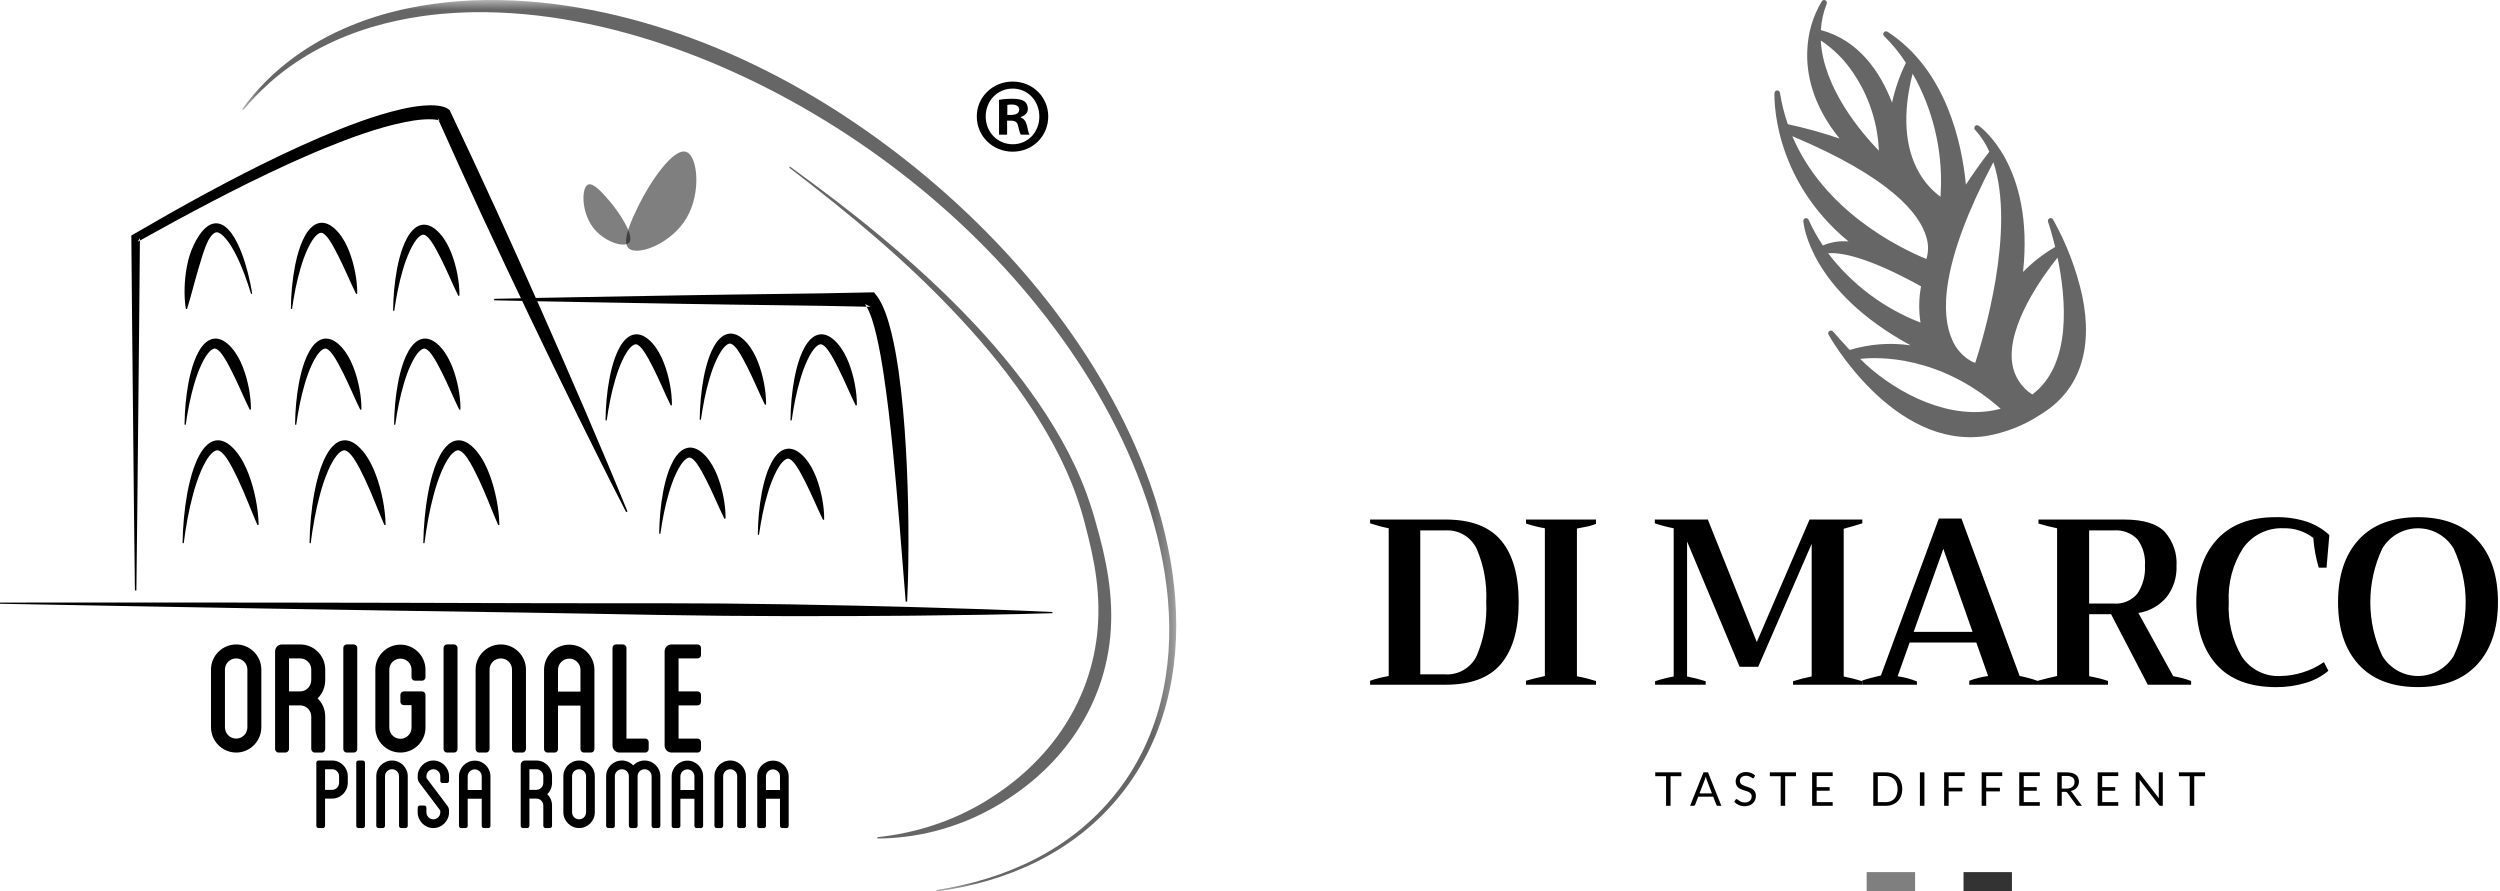 <svg width="129" height="46" viewBox="0 0 129 46" fill="none" xmlns="http://www.w3.org/2000/svg">
<g clip-path="url(#clip0_86_672)">
<mask id="mask0_86_672" style="mask-type:luminance" maskUnits="userSpaceOnUse" x="12" y="0" width="49" height="46">
<path d="M12.5 0H60.695V46H12.5V0Z" fill="white"/>
</mask>
<g mask="url(#mask0_86_672)">
<path fill-rule="evenodd" clip-rule="evenodd" d="M48.328 45.925C49.213 45.788 50.088 45.593 50.942 45.328C51.795 45.064 52.627 44.731 53.419 44.322C54.212 43.913 54.966 43.43 55.659 42.871C56.352 42.313 56.985 41.681 57.54 40.986C58.102 40.297 58.573 39.537 58.969 38.742C59.062 38.541 59.161 38.342 59.244 38.136L59.309 37.982L59.342 37.906L59.371 37.828L59.49 37.517C59.529 37.413 59.563 37.307 59.599 37.202L59.653 37.044C59.67 36.992 59.685 36.938 59.702 36.885L59.797 36.566L59.882 36.244C60.32 34.52 60.422 32.721 60.266 30.95C60.231 30.507 60.172 30.066 60.108 29.625C60.036 29.186 59.96 28.748 59.862 28.314C59.769 27.878 59.657 27.447 59.54 27.018C59.51 26.91 59.478 26.804 59.447 26.697C59.415 26.59 59.386 26.483 59.351 26.377L59.25 26.059L59.199 25.9L59.145 25.742C58.573 24.055 57.833 22.425 56.964 20.869C56.098 19.312 55.106 17.825 54.017 16.413C52.928 15.002 51.742 13.667 50.477 12.412C49.211 11.157 47.868 9.981 46.455 8.896C45.044 7.809 43.569 6.807 42.038 5.9C41.274 5.446 40.496 5.016 39.705 4.611C38.915 4.204 38.111 3.825 37.297 3.471C36.484 3.116 35.657 2.791 34.821 2.494C33.986 2.196 33.139 1.929 32.284 1.697C31.429 1.462 30.565 1.262 29.694 1.1C28.823 0.937 27.945 0.812 27.063 0.733C26.182 0.653 25.296 0.618 24.412 0.63L24.08 0.639C23.97 0.643 23.859 0.644 23.749 0.652C23.528 0.664 23.307 0.674 23.087 0.693C22.976 0.702 22.866 0.709 22.756 0.719L22.426 0.753L22.261 0.771L22.097 0.792L21.768 0.835C20.893 0.962 20.026 1.147 19.178 1.401L18.861 1.499C18.756 1.532 18.652 1.57 18.547 1.605C18.337 1.674 18.131 1.756 17.924 1.834C17.821 1.874 17.72 1.918 17.617 1.961L17.464 2.024C17.413 2.046 17.363 2.07 17.313 2.093L17.011 2.231L16.713 2.379C16.664 2.404 16.613 2.427 16.565 2.453L16.418 2.532C16.321 2.585 16.222 2.636 16.126 2.691C15.935 2.803 15.742 2.913 15.557 3.035C15.367 3.151 15.187 3.279 15.003 3.405C14.912 3.469 14.825 3.537 14.735 3.602L14.601 3.701L14.47 3.805C14.118 4.077 13.788 4.378 13.467 4.687L13.231 4.924C13.152 5.003 13.079 5.087 13.002 5.168L12.888 5.292C12.85 5.333 12.815 5.376 12.779 5.418L12.56 5.673L12.5 5.626L12.703 5.356C12.738 5.312 12.771 5.266 12.806 5.222L12.914 5.092C12.986 5.005 13.056 4.916 13.13 4.832L13.356 4.579C13.664 4.248 13.983 3.927 14.327 3.632L14.454 3.519L14.585 3.412C14.673 3.34 14.76 3.267 14.85 3.198C15.031 3.062 15.21 2.922 15.398 2.795C15.582 2.662 15.774 2.541 15.964 2.418C16.06 2.357 16.159 2.301 16.256 2.242L16.402 2.155C16.451 2.126 16.501 2.099 16.55 2.072L16.849 1.908L17.154 1.755C17.204 1.729 17.255 1.703 17.306 1.679L17.461 1.607C17.564 1.56 17.667 1.511 17.771 1.465C17.98 1.378 18.188 1.285 18.401 1.206C18.508 1.166 18.613 1.123 18.72 1.085L19.042 0.973C19.149 0.934 19.258 0.901 19.366 0.867C19.474 0.833 19.582 0.797 19.692 0.766C19.911 0.706 20.129 0.641 20.35 0.589C20.791 0.476 21.237 0.388 21.684 0.306C22.58 0.152 23.486 0.057 24.394 0.019C25.302 -0.018 26.211 3.36558e-05 27.117 0.062C28.929 0.189 30.724 0.506 32.48 0.961C33.357 1.191 34.224 1.456 35.081 1.753C35.937 2.051 36.781 2.384 37.612 2.744C38.443 3.105 39.26 3.499 40.063 3.917C40.865 4.336 41.653 4.784 42.426 5.254C43.97 6.199 45.453 7.241 46.869 8.364C47.578 8.925 48.269 9.508 48.942 10.112C49.616 10.714 50.271 11.338 50.906 11.981C52.177 13.266 53.368 14.632 54.459 16.074C55.55 17.516 56.542 19.035 57.407 20.625C58.271 22.215 59.003 23.879 59.565 25.602L59.618 25.763L59.668 25.926L59.767 26.251C59.801 26.359 59.829 26.468 59.861 26.577C59.891 26.686 59.923 26.795 59.952 26.905C60.066 27.343 60.175 27.783 60.264 28.228C60.358 28.671 60.432 29.119 60.499 29.567C60.559 30.017 60.614 30.467 60.644 30.92C60.78 32.728 60.651 34.566 60.179 36.322L60.088 36.65L59.986 36.975C59.968 37.029 59.952 37.084 59.934 37.137L59.877 37.298C59.838 37.404 59.802 37.512 59.761 37.618L59.635 37.934L59.604 38.014L59.569 38.092L59.501 38.247C59.413 38.457 59.309 38.659 59.211 38.863C58.796 39.67 58.304 40.439 57.722 41.134C57.147 41.834 56.494 42.469 55.782 43.027C55.07 43.584 54.3 44.064 53.492 44.466C52.684 44.867 51.839 45.19 50.976 45.442C50.112 45.695 49.229 45.877 48.339 46L48.328 45.925Z" fill="black" fill-opacity="0.6"/>
</g>
<path fill-rule="evenodd" clip-rule="evenodd" d="M35.425 7.844C36.007 8.078 36.183 9.936 35.444 11.22C34.657 12.586 32.868 13.243 32.427 12.801C32.066 12.439 32.599 11.333 32.938 10.63C33.505 9.455 34.753 7.573 35.425 7.844Z" fill="black" fill-opacity="0.5"/>
<path fill-rule="evenodd" clip-rule="evenodd" d="M32.465 12.514C32.215 12.81 31.148 12.475 30.589 11.723C29.994 10.924 29.999 9.689 30.336 9.527C30.611 9.396 31.114 9.98 31.434 10.352C31.969 10.973 32.754 12.173 32.465 12.514Z" fill="black" fill-opacity="0.5"/>
<path fill-rule="evenodd" clip-rule="evenodd" d="M12.765 34.549C12.765 34.233 12.507 33.974 12.191 33.974C11.865 33.974 11.607 34.233 11.607 34.549V37.524C11.607 37.851 11.865 38.111 12.191 38.111C12.507 38.111 12.765 37.851 12.765 37.524V34.549ZM13.485 34.549V37.524C13.485 38.246 12.9 38.832 12.191 38.832C11.472 38.832 10.887 38.246 10.887 37.524V34.549C10.887 33.839 11.472 33.253 12.191 33.253C12.9 33.253 13.485 33.839 13.485 34.549Z" fill="black"/>
<path fill-rule="evenodd" clip-rule="evenodd" d="M16.061 34.549C16.061 34.233 15.802 33.974 15.487 33.974H14.914V35.676H15.487C15.802 35.676 16.061 35.417 16.061 35.09V34.549ZM16.781 35.09C16.781 35.462 16.635 35.8 16.387 36.037C16.635 36.273 16.781 36.6 16.781 36.972V38.652C16.781 38.742 16.702 38.832 16.601 38.832H16.241C16.14 38.832 16.061 38.742 16.061 38.652V36.972C16.061 36.657 15.802 36.397 15.487 36.397H14.914V38.652C14.914 38.742 14.824 38.832 14.734 38.832H14.374C14.273 38.832 14.194 38.742 14.194 38.652V33.613C14.194 33.41 14.351 33.253 14.554 33.253H15.487C16.207 33.253 16.781 33.839 16.781 34.549V35.09Z" fill="black"/>
<path fill-rule="evenodd" clip-rule="evenodd" d="M18.434 38.651C18.434 38.753 18.356 38.832 18.255 38.832H17.895C17.793 38.832 17.715 38.753 17.715 38.651V33.433C17.715 33.331 17.793 33.252 17.895 33.252H18.255C18.344 33.252 18.434 33.331 18.434 33.433V38.651Z" fill="black"/>
<path fill-rule="evenodd" clip-rule="evenodd" d="M21.235 34.943V34.56C21.235 34.233 20.976 33.985 20.661 33.985C20.346 33.985 20.088 34.233 20.088 34.56V37.547C20.088 37.863 20.346 38.122 20.661 38.122C20.976 38.122 21.235 37.863 21.235 37.547V36.386H20.841C20.74 36.386 20.661 36.307 20.661 36.217V35.856C20.661 35.755 20.74 35.676 20.841 35.676H21.775C21.876 35.676 21.955 35.755 21.955 35.856V37.547C21.955 38.257 21.37 38.832 20.661 38.832C19.953 38.832 19.368 38.257 19.368 37.547V34.56C19.368 33.839 19.953 33.264 20.661 33.264C21.37 33.264 21.955 33.839 21.955 34.56V34.943C21.955 35.045 21.876 35.124 21.775 35.124H21.415C21.314 35.124 21.235 35.045 21.235 34.943Z" fill="black"/>
<path fill-rule="evenodd" clip-rule="evenodd" d="M23.608 38.651C23.608 38.753 23.529 38.832 23.428 38.832H23.068C22.967 38.832 22.888 38.753 22.888 38.651V33.433C22.888 33.331 22.967 33.252 23.068 33.252H23.428C23.518 33.252 23.608 33.331 23.608 33.433V38.651Z" fill="black"/>
<path fill-rule="evenodd" clip-rule="evenodd" d="M27.14 34.549V38.652C27.14 38.742 27.061 38.832 26.96 38.832H26.6C26.499 38.832 26.42 38.742 26.42 38.652V34.549C26.42 34.233 26.161 33.974 25.846 33.974C25.52 33.974 25.261 34.233 25.261 34.549V38.652C25.261 38.742 25.183 38.832 25.081 38.832H24.721C24.62 38.832 24.541 38.742 24.541 38.652V34.549C24.541 33.839 25.126 33.253 25.846 33.253C26.555 33.253 27.14 33.839 27.14 34.549Z" fill="black"/>
<path fill-rule="evenodd" clip-rule="evenodd" d="M29.952 34.56C29.952 34.245 29.693 33.985 29.378 33.985C29.052 33.985 28.793 34.245 28.793 34.56V35.687H29.952V34.56ZM30.672 34.56V38.652C30.672 38.753 30.593 38.832 30.492 38.832H30.132C30.031 38.832 29.952 38.753 29.952 38.652V36.408H28.793V38.652C28.793 38.753 28.715 38.832 28.613 38.832H28.253C28.152 38.832 28.073 38.753 28.073 38.652V34.56C28.073 33.85 28.658 33.264 29.378 33.264C30.087 33.264 30.672 33.85 30.672 34.56Z" fill="black"/>
<path fill-rule="evenodd" clip-rule="evenodd" d="M33.472 38.291V38.651C33.472 38.742 33.394 38.832 33.292 38.832H31.965C31.763 38.832 31.605 38.663 31.605 38.471V33.433C31.605 33.331 31.684 33.252 31.785 33.252H32.145C32.235 33.252 32.325 33.331 32.325 33.433V38.111H33.292C33.394 38.111 33.472 38.19 33.472 38.291Z" fill="black"/>
<path fill-rule="evenodd" clip-rule="evenodd" d="M35.014 33.974V35.676H35.992C36.093 35.676 36.172 35.755 36.172 35.856V36.217C36.172 36.318 36.093 36.397 35.992 36.397H35.014V38.111H35.992C36.093 38.111 36.172 38.19 36.172 38.291V38.652C36.172 38.753 36.093 38.832 35.992 38.832H34.654C34.451 38.832 34.294 38.663 34.294 38.471V33.613C34.294 33.41 34.451 33.253 34.654 33.253H35.992C36.093 33.253 36.172 33.331 36.172 33.433V33.794C36.172 33.895 36.093 33.974 35.992 33.974H35.014Z" fill="black"/>
<path fill-rule="evenodd" clip-rule="evenodd" d="M17.497 40.052C17.497 39.855 17.335 39.693 17.138 39.693H16.773V40.756H17.138C17.335 40.756 17.497 40.594 17.497 40.39V40.052ZM17.946 40.052V40.39C17.946 40.84 17.581 41.207 17.138 41.207H16.773V42.615C16.773 42.671 16.724 42.728 16.66 42.728H16.435C16.379 42.728 16.323 42.671 16.323 42.615V41.207V40.756V39.355C16.323 39.291 16.379 39.242 16.435 39.242H17.138C17.581 39.242 17.946 39.608 17.946 40.052Z" fill="black"/>
<path fill-rule="evenodd" clip-rule="evenodd" d="M18.833 42.615C18.833 42.678 18.783 42.728 18.72 42.728H18.495C18.432 42.728 18.383 42.678 18.383 42.615V39.355C18.383 39.291 18.432 39.242 18.495 39.242H18.72C18.776 39.242 18.833 39.291 18.833 39.355V42.615Z" fill="black"/>
<path fill-rule="evenodd" clip-rule="evenodd" d="M21.04 40.052V42.615C21.04 42.671 20.99 42.728 20.927 42.728H20.702C20.639 42.728 20.59 42.671 20.59 42.615V40.052C20.59 39.855 20.428 39.693 20.231 39.693C20.027 39.693 19.866 39.855 19.866 40.052V42.615C19.866 42.671 19.817 42.728 19.753 42.728H19.529C19.465 42.728 19.416 42.671 19.416 42.615V40.052C19.416 39.608 19.782 39.242 20.231 39.242C20.674 39.242 21.04 39.608 21.04 40.052Z" fill="black"/>
<path fill-rule="evenodd" clip-rule="evenodd" d="M22.72 40.291V40.052C22.72 39.855 22.558 39.693 22.361 39.693C22.165 39.693 22.003 39.855 22.003 40.052C22.003 40.143 22.003 40.143 22.024 40.171L23.001 41.467C23.17 41.693 23.17 41.693 23.17 41.918C23.17 42.361 22.804 42.728 22.361 42.728C21.919 42.728 21.553 42.361 21.553 41.918V41.678C21.553 41.615 21.602 41.566 21.666 41.566H21.89C21.954 41.566 22.003 41.615 22.003 41.678V41.918C22.003 42.115 22.165 42.277 22.361 42.277C22.558 42.277 22.72 42.115 22.72 41.918C22.72 41.826 22.72 41.826 22.699 41.798L21.722 40.502C21.553 40.277 21.553 40.277 21.553 40.052C21.553 39.608 21.919 39.242 22.361 39.242C22.804 39.242 23.17 39.608 23.17 40.052V40.291C23.17 40.354 23.12 40.404 23.057 40.404H22.832C22.769 40.404 22.72 40.354 22.72 40.291Z" fill="black"/>
<path fill-rule="evenodd" clip-rule="evenodd" d="M24.857 40.059C24.857 39.862 24.695 39.7 24.499 39.7C24.295 39.7 24.133 39.862 24.133 40.059V40.763H24.857V40.059ZM25.307 40.059V42.615C25.307 42.678 25.258 42.728 25.194 42.728H24.97C24.906 42.728 24.857 42.678 24.857 42.615V41.214H24.133V42.615C24.133 42.678 24.084 42.728 24.021 42.728H23.796C23.733 42.728 23.683 42.678 23.683 42.615V40.059C23.683 39.615 24.049 39.249 24.499 39.249C24.942 39.249 25.307 39.615 25.307 40.059Z" fill="black"/>
<path fill-rule="evenodd" clip-rule="evenodd" d="M28.035 40.052C28.035 39.855 27.873 39.693 27.677 39.693H27.318V40.756H27.677C27.873 40.756 28.035 40.594 28.035 40.39V40.052ZM28.485 40.39C28.485 40.622 28.393 40.833 28.238 40.981C28.393 41.129 28.485 41.333 28.485 41.566V42.615C28.485 42.671 28.436 42.728 28.372 42.728H28.147C28.084 42.728 28.035 42.671 28.035 42.615V41.566C28.035 41.369 27.873 41.207 27.677 41.207H27.318V42.615C27.318 42.671 27.262 42.728 27.205 42.728H26.981C26.917 42.728 26.868 42.671 26.868 42.615V39.467C26.868 39.34 26.967 39.242 27.093 39.242H27.677C28.126 39.242 28.485 39.608 28.485 40.052V40.39Z" fill="black"/>
<path fill-rule="evenodd" clip-rule="evenodd" d="M30.242 40.052C30.242 39.855 30.081 39.693 29.884 39.693C29.68 39.693 29.519 39.855 29.519 40.052V41.911C29.519 42.115 29.68 42.277 29.884 42.277C30.081 42.277 30.242 42.115 30.242 41.911V40.052ZM30.692 40.052V41.911C30.692 42.361 30.327 42.728 29.884 42.728C29.434 42.728 29.069 42.361 29.069 41.911V40.052C29.069 39.608 29.434 39.242 29.884 39.242C30.327 39.242 30.692 39.608 30.692 40.052Z" fill="black"/>
<path fill-rule="evenodd" clip-rule="evenodd" d="M34.074 40.052V42.615C34.074 42.671 34.024 42.728 33.961 42.728H33.736C33.673 42.728 33.624 42.671 33.624 42.615V40.052C33.624 39.855 33.462 39.693 33.258 39.693C33.061 39.693 32.9 39.855 32.9 40.052V42.615C32.9 42.671 32.851 42.728 32.787 42.728H32.562C32.499 42.728 32.45 42.671 32.45 42.615V40.052C32.45 39.855 32.288 39.693 32.092 39.693C31.888 39.693 31.726 39.855 31.726 40.052V42.615C31.726 42.671 31.677 42.728 31.614 42.728H31.389C31.333 42.728 31.276 42.671 31.276 42.615V40.052C31.276 39.608 31.642 39.242 32.092 39.242C32.316 39.242 32.528 39.34 32.675 39.495C32.823 39.34 33.033 39.242 33.258 39.242C33.708 39.242 34.074 39.608 34.074 40.052Z" fill="black"/>
<path fill-rule="evenodd" clip-rule="evenodd" d="M35.832 40.059C35.832 39.862 35.67 39.7 35.473 39.7C35.269 39.7 35.108 39.862 35.108 40.059V40.763H35.832V40.059ZM36.281 40.059V42.615C36.281 42.678 36.232 42.728 36.169 42.728H35.944C35.881 42.728 35.832 42.678 35.832 42.615V41.214H35.108V42.615C35.108 42.678 35.059 42.728 34.995 42.728H34.77C34.707 42.728 34.658 42.678 34.658 42.615V40.059C34.658 39.615 35.023 39.249 35.473 39.249C35.916 39.249 36.281 39.615 36.281 40.059Z" fill="black"/>
<path fill-rule="evenodd" clip-rule="evenodd" d="M38.489 40.052V42.615C38.489 42.671 38.44 42.728 38.376 42.728H38.152C38.089 42.728 38.039 42.671 38.039 42.615V40.052C38.039 39.855 37.877 39.693 37.681 39.693C37.477 39.693 37.315 39.855 37.315 40.052V42.615C37.315 42.671 37.266 42.728 37.203 42.728H36.978C36.915 42.728 36.865 42.671 36.865 42.615V40.052C36.865 39.608 37.231 39.242 37.681 39.242C38.124 39.242 38.489 39.608 38.489 40.052Z" fill="black"/>
<path fill-rule="evenodd" clip-rule="evenodd" d="M40.247 40.059C40.247 39.862 40.085 39.7 39.888 39.7C39.684 39.7 39.523 39.862 39.523 40.059V40.763H40.247V40.059ZM40.696 40.059V42.615C40.696 42.678 40.647 42.728 40.584 42.728H40.359C40.296 42.728 40.247 42.678 40.247 42.615V41.214H39.523V42.615C39.523 42.678 39.474 42.728 39.41 42.728H39.185C39.122 42.728 39.073 42.678 39.073 42.615V40.059C39.073 39.615 39.438 39.249 39.888 39.249C40.331 39.249 40.696 39.615 40.696 40.059Z" fill="black"/>
<path fill-rule="evenodd" clip-rule="evenodd" d="M6.961 30.469L6.909 25.922L6.864 21.375L6.818 16.827L6.778 12.28L6.776 12.153L6.889 12.087C8.142 11.359 9.402 10.642 10.678 9.952C11.955 9.263 13.245 8.598 14.559 7.975C15.872 7.354 17.206 6.767 18.583 6.271C19.272 6.025 19.973 5.802 20.7 5.636C21.063 5.555 21.432 5.485 21.816 5.452C21.913 5.444 22.009 5.436 22.108 5.435C22.206 5.43 22.307 5.434 22.408 5.437C22.46 5.441 22.512 5.445 22.564 5.45L22.645 5.461C22.671 5.465 22.698 5.469 22.726 5.475L22.81 5.493C22.84 5.501 22.869 5.509 22.899 5.518C22.929 5.527 22.962 5.54 22.994 5.553L23.049 5.578C23.058 5.582 23.072 5.591 23.082 5.597L23.1 5.607L23.116 5.618L23.134 5.632L23.201 5.68L23.242 5.768C24.047 7.467 24.845 9.168 25.625 10.878C26.404 12.588 27.174 14.303 27.936 16.022C28.316 16.881 28.695 17.741 29.071 18.602L30.193 21.19C30.933 22.918 31.669 24.649 32.377 26.392L32.308 26.424C31.445 24.752 30.608 23.069 29.776 21.383L28.538 18.849C28.129 18.003 27.721 17.156 27.316 16.308C26.504 14.613 25.702 12.913 24.909 11.209C24.117 9.505 23.343 7.792 22.574 6.077L22.682 6.213L22.693 6.221L22.703 6.228L22.705 6.23C22.706 6.23 22.711 6.232 22.709 6.232C22.707 6.231 22.705 6.229 22.703 6.228C22.693 6.224 22.684 6.22 22.671 6.216L22.63 6.203L22.581 6.192C22.565 6.187 22.547 6.185 22.529 6.182L22.475 6.173L22.361 6.161C22.282 6.157 22.203 6.152 22.12 6.154C22.038 6.153 21.954 6.159 21.87 6.163C21.533 6.184 21.187 6.241 20.844 6.311C20.156 6.451 19.471 6.653 18.794 6.88C18.116 7.109 17.447 7.368 16.781 7.638L16.283 7.845C16.118 7.915 15.953 7.988 15.788 8.059C15.457 8.2 15.13 8.351 14.802 8.499C13.492 9.098 12.2 9.741 10.92 10.409C9.64 11.077 8.37 11.767 7.109 12.473L7.22 12.28L7.18 16.827L7.134 21.375L7.089 25.922L7.037 30.469H6.961Z" fill="black"/>
<path fill-rule="evenodd" clip-rule="evenodd" d="M25.498 15.42L27.926 15.369L30.354 15.324C31.973 15.294 33.592 15.263 35.21 15.239L37.638 15.201L40.066 15.169L42.494 15.135L44.922 15.087L45.098 15.084L45.214 15.229C45.344 15.393 45.435 15.558 45.514 15.722C45.593 15.887 45.658 16.051 45.717 16.215C45.834 16.543 45.926 16.871 46.005 17.2C46.164 17.856 46.275 18.515 46.371 19.173C46.555 20.491 46.666 21.81 46.744 23.129C46.82 24.449 46.862 25.768 46.873 27.087C46.877 27.747 46.88 28.406 46.868 29.066L46.86 29.56L46.848 30.055C46.839 30.384 46.827 30.714 46.81 31.044L46.734 31.045L46.418 27.108C46.309 25.797 46.198 24.488 46.067 23.183C46.002 22.53 45.931 21.879 45.854 21.229C45.814 20.905 45.774 20.58 45.731 20.257C45.689 19.933 45.642 19.61 45.593 19.289C45.544 18.967 45.492 18.646 45.434 18.328C45.374 18.009 45.315 17.692 45.242 17.38C45.206 17.224 45.168 17.07 45.127 16.917C45.086 16.764 45.042 16.613 44.993 16.466C44.944 16.32 44.891 16.177 44.83 16.043C44.77 15.91 44.703 15.784 44.631 15.688L44.922 15.83L42.494 15.782L40.066 15.748L37.638 15.716L35.21 15.678C33.592 15.654 31.973 15.623 30.354 15.593L27.926 15.548L25.498 15.496V15.42Z" fill="black"/>
<path fill-rule="evenodd" clip-rule="evenodd" d="M12.955 15.169C12.745 14.476 12.503 13.793 12.183 13.158C12.103 12.999 12.018 12.844 11.926 12.696C11.834 12.548 11.734 12.408 11.624 12.284C11.57 12.222 11.514 12.163 11.455 12.116C11.397 12.068 11.336 12.029 11.281 12.007C11.225 11.985 11.181 11.981 11.142 11.99C11.103 11.998 11.056 12.022 11.008 12.062C10.96 12.102 10.911 12.154 10.867 12.215C10.855 12.23 10.844 12.246 10.834 12.262L10.802 12.311C10.783 12.346 10.762 12.378 10.743 12.415C10.668 12.559 10.605 12.715 10.55 12.875C10.492 13.035 10.442 13.2 10.39 13.365C10.339 13.53 10.289 13.698 10.239 13.866C10.138 14.203 10.046 14.546 9.951 14.892C9.857 15.239 9.764 15.589 9.65 15.943L9.589 15.938C9.53 15.57 9.516 15.2 9.526 14.829C9.539 14.459 9.577 14.089 9.649 13.722C9.719 13.355 9.829 12.992 9.994 12.643C10.078 12.47 10.172 12.299 10.285 12.133C10.312 12.091 10.344 12.05 10.374 12.009C10.407 11.969 10.438 11.929 10.475 11.889C10.544 11.81 10.625 11.734 10.723 11.667C10.82 11.601 10.941 11.542 11.081 11.527L11.134 11.523C11.151 11.522 11.169 11.524 11.186 11.525C11.204 11.526 11.221 11.526 11.238 11.529L11.288 11.538C11.322 11.544 11.352 11.555 11.383 11.565C11.414 11.575 11.44 11.589 11.468 11.602C11.577 11.657 11.663 11.727 11.739 11.8C11.816 11.873 11.879 11.951 11.939 12.03C12.055 12.189 12.151 12.354 12.235 12.522C12.319 12.691 12.393 12.861 12.461 13.034C12.724 13.725 12.896 14.437 13.014 15.155L12.955 15.169Z" fill="black"/>
<path fill-rule="evenodd" clip-rule="evenodd" d="M15.008 15.937C15.017 15.21 15.079 14.481 15.216 13.757C15.286 13.396 15.376 13.036 15.505 12.681C15.571 12.504 15.647 12.328 15.744 12.156C15.767 12.113 15.796 12.071 15.821 12.028C15.835 12.007 15.85 11.986 15.865 11.965C15.879 11.944 15.894 11.923 15.911 11.902C15.973 11.819 16.049 11.739 16.142 11.666C16.235 11.594 16.354 11.528 16.498 11.505L16.552 11.498C16.57 11.496 16.588 11.496 16.606 11.496C16.625 11.496 16.643 11.496 16.661 11.497L16.714 11.504C16.75 11.508 16.782 11.517 16.815 11.526C16.849 11.534 16.877 11.547 16.907 11.559C17.026 11.609 17.122 11.675 17.207 11.745C17.294 11.815 17.366 11.89 17.436 11.967C17.705 12.276 17.881 12.62 18.019 12.971C18.156 13.323 18.254 13.684 18.325 14.048C18.394 14.412 18.437 14.781 18.434 15.154L18.375 15.168C18.208 14.835 18.064 14.504 17.916 14.177C17.767 13.851 17.621 13.528 17.463 13.219C17.385 13.063 17.306 12.911 17.224 12.764L17.162 12.654C17.14 12.619 17.12 12.582 17.099 12.547C17.056 12.477 17.013 12.408 16.967 12.345C16.878 12.216 16.774 12.103 16.681 12.049C16.634 12.022 16.599 12.01 16.564 12.011C16.529 12.011 16.48 12.027 16.427 12.061C16.375 12.095 16.32 12.142 16.269 12.2C16.256 12.214 16.244 12.229 16.231 12.245L16.194 12.29C16.171 12.324 16.145 12.355 16.123 12.39C16.032 12.527 15.95 12.679 15.878 12.836C15.73 13.151 15.611 13.487 15.511 13.829C15.307 14.514 15.173 15.225 15.069 15.942L15.008 15.937Z" fill="black"/>
<path fill-rule="evenodd" clip-rule="evenodd" d="M20.284 16.035C20.292 15.308 20.354 14.579 20.491 13.855C20.561 13.494 20.651 13.134 20.78 12.778C20.846 12.602 20.922 12.426 21.019 12.254C21.042 12.211 21.07 12.169 21.096 12.126C21.11 12.105 21.125 12.084 21.14 12.063C21.154 12.042 21.169 12.021 21.186 12.001C21.248 11.918 21.324 11.837 21.418 11.764C21.51 11.692 21.629 11.626 21.773 11.603L21.827 11.596C21.845 11.594 21.863 11.594 21.881 11.594C21.9 11.594 21.918 11.594 21.936 11.595L21.989 11.602C22.025 11.606 22.057 11.615 22.09 11.624C22.124 11.632 22.152 11.645 22.183 11.657C22.301 11.707 22.397 11.773 22.483 11.843C22.569 11.913 22.641 11.988 22.711 12.065C22.98 12.374 23.156 12.718 23.294 13.069C23.431 13.421 23.529 13.781 23.6 14.146C23.669 14.51 23.712 14.879 23.709 15.252L23.65 15.266C23.483 14.934 23.338 14.602 23.191 14.275C23.043 13.949 22.896 13.627 22.739 13.316C22.66 13.162 22.581 13.009 22.499 12.861L22.437 12.752C22.415 12.717 22.396 12.68 22.374 12.645C22.331 12.575 22.288 12.506 22.242 12.443C22.154 12.314 22.049 12.201 21.956 12.146C21.909 12.12 21.874 12.108 21.839 12.109C21.804 12.109 21.755 12.125 21.702 12.159C21.65 12.193 21.595 12.24 21.544 12.299C21.531 12.312 21.519 12.327 21.506 12.342L21.469 12.389C21.446 12.422 21.42 12.453 21.398 12.488C21.306 12.625 21.226 12.777 21.153 12.934C21.005 13.249 20.886 13.585 20.786 13.927C20.582 14.612 20.448 15.323 20.344 16.04L20.284 16.035Z" fill="black"/>
<path fill-rule="evenodd" clip-rule="evenodd" d="M31.245 21.691C31.254 20.964 31.316 20.235 31.453 19.511C31.523 19.15 31.613 18.79 31.742 18.434C31.808 18.258 31.884 18.082 31.981 17.91C32.004 17.867 32.032 17.825 32.058 17.782C32.072 17.761 32.087 17.74 32.102 17.719C32.116 17.698 32.131 17.677 32.148 17.657C32.211 17.573 32.286 17.493 32.38 17.42C32.472 17.348 32.591 17.282 32.735 17.259L32.789 17.252C32.807 17.25 32.825 17.25 32.843 17.25C32.862 17.25 32.88 17.25 32.898 17.251L32.951 17.258C32.987 17.262 33.019 17.271 33.052 17.28C33.086 17.288 33.114 17.301 33.145 17.313C33.263 17.363 33.359 17.429 33.445 17.499C33.531 17.569 33.603 17.644 33.673 17.721C33.942 18.03 34.118 18.374 34.256 18.725C34.393 19.077 34.491 19.438 34.562 19.802C34.631 20.166 34.674 20.535 34.671 20.908L34.612 20.922C34.445 20.59 34.3 20.258 34.153 19.931C34.005 19.605 33.858 19.282 33.701 18.973C33.622 18.817 33.543 18.665 33.461 18.517L33.399 18.408C33.377 18.373 33.358 18.336 33.336 18.301C33.293 18.231 33.25 18.162 33.204 18.099C33.116 17.97 33.011 17.857 32.918 17.802C32.871 17.776 32.836 17.764 32.801 17.765C32.766 17.765 32.717 17.781 32.664 17.815C32.612 17.849 32.557 17.896 32.506 17.954C32.493 17.968 32.481 17.983 32.468 17.998L32.431 18.044C32.408 18.078 32.382 18.109 32.36 18.144C32.269 18.281 32.188 18.433 32.115 18.59C31.967 18.905 31.848 19.241 31.748 19.583C31.544 20.268 31.41 20.979 31.306 21.696L31.245 21.691Z" fill="black"/>
<path fill-rule="evenodd" clip-rule="evenodd" d="M40.788 21.691C40.797 20.964 40.859 20.235 40.995 19.511C41.066 19.15 41.156 18.79 41.284 18.434C41.351 18.258 41.427 18.082 41.524 17.91C41.547 17.867 41.575 17.825 41.601 17.782C41.615 17.761 41.63 17.74 41.645 17.719C41.659 17.698 41.674 17.677 41.691 17.657C41.753 17.573 41.829 17.493 41.922 17.42C42.015 17.348 42.134 17.282 42.278 17.259L42.332 17.252C42.35 17.25 42.368 17.25 42.386 17.25C42.404 17.25 42.423 17.25 42.441 17.251L42.493 17.258C42.53 17.262 42.562 17.271 42.594 17.28C42.629 17.288 42.657 17.301 42.687 17.313C42.806 17.363 42.902 17.429 42.987 17.499C43.074 17.569 43.146 17.644 43.215 17.721C43.485 18.03 43.66 18.374 43.799 18.725C43.936 19.077 44.034 19.438 44.105 19.802C44.174 20.166 44.217 20.535 44.214 20.908L44.154 20.922C43.988 20.59 43.843 20.258 43.695 19.931C43.547 19.605 43.401 19.282 43.243 18.973C43.165 18.817 43.085 18.665 43.004 18.517L42.942 18.408C42.92 18.373 42.9 18.336 42.879 18.301C42.836 18.231 42.793 18.162 42.747 18.099C42.658 17.97 42.554 17.857 42.461 17.802C42.414 17.776 42.379 17.764 42.344 17.765C42.309 17.765 42.26 17.781 42.207 17.815C42.155 17.849 42.1 17.896 42.049 17.954C42.036 17.968 42.023 17.983 42.011 17.998L41.974 18.044C41.95 18.078 41.925 18.109 41.903 18.144C41.811 18.281 41.73 18.433 41.658 18.59C41.51 18.905 41.391 19.241 41.291 19.583C41.087 20.268 40.953 20.979 40.849 21.696L40.788 21.691Z" fill="black"/>
<path fill-rule="evenodd" clip-rule="evenodd" d="M34.014 27.537C34.023 26.81 34.085 26.081 34.221 25.357C34.292 24.995 34.382 24.636 34.51 24.28C34.577 24.104 34.653 23.928 34.75 23.756C34.773 23.713 34.801 23.671 34.827 23.628C34.841 23.607 34.856 23.586 34.87 23.565C34.885 23.544 34.9 23.523 34.917 23.502C34.979 23.419 35.055 23.339 35.148 23.266C35.241 23.194 35.359 23.128 35.504 23.105L35.558 23.097C35.576 23.096 35.594 23.096 35.612 23.096C35.63 23.096 35.649 23.096 35.667 23.097L35.719 23.104C35.755 23.108 35.787 23.117 35.82 23.126C35.854 23.134 35.883 23.147 35.913 23.159C36.031 23.209 36.127 23.275 36.213 23.345C36.3 23.415 36.372 23.49 36.441 23.566C36.711 23.876 36.886 24.22 37.025 24.571C37.161 24.923 37.26 25.283 37.331 25.647C37.4 26.012 37.442 26.381 37.44 26.754L37.38 26.768C37.214 26.435 37.069 26.103 36.921 25.777C36.773 25.451 36.627 25.128 36.469 24.818C36.391 24.663 36.311 24.511 36.23 24.363L36.168 24.254C36.146 24.219 36.126 24.181 36.104 24.147C36.062 24.077 36.019 24.008 35.973 23.945C35.884 23.816 35.78 23.703 35.687 23.648C35.64 23.622 35.605 23.61 35.57 23.611C35.534 23.611 35.486 23.627 35.433 23.661C35.381 23.695 35.326 23.742 35.275 23.8C35.262 23.814 35.249 23.829 35.237 23.844L35.2 23.89C35.176 23.924 35.151 23.954 35.129 23.99C35.037 24.127 34.956 24.279 34.883 24.436C34.736 24.751 34.617 25.087 34.517 25.429C34.312 26.114 34.179 26.825 34.075 27.542L34.014 27.537Z" fill="black"/>
<path fill-rule="evenodd" clip-rule="evenodd" d="M39.103 27.593C39.112 26.866 39.173 26.137 39.31 25.413C39.381 25.051 39.471 24.692 39.599 24.336C39.666 24.16 39.742 23.984 39.839 23.812C39.861 23.769 39.89 23.727 39.916 23.684C39.93 23.663 39.945 23.642 39.959 23.621C39.974 23.6 39.989 23.579 40.005 23.558C40.068 23.475 40.144 23.395 40.237 23.322C40.33 23.25 40.448 23.184 40.593 23.161L40.647 23.153C40.664 23.152 40.683 23.152 40.701 23.152C40.719 23.152 40.738 23.151 40.756 23.153L40.808 23.16C40.844 23.164 40.876 23.173 40.909 23.182C40.943 23.19 40.971 23.203 41.002 23.215C41.12 23.265 41.216 23.331 41.302 23.401C41.389 23.471 41.461 23.546 41.53 23.622C41.8 23.932 41.975 24.276 42.114 24.627C42.25 24.979 42.348 25.339 42.42 25.703C42.489 26.068 42.531 26.436 42.528 26.81L42.469 26.824C42.303 26.491 42.158 26.16 42.01 25.833C41.862 25.507 41.715 25.184 41.558 24.874C41.48 24.719 41.4 24.567 41.319 24.419L41.257 24.31C41.235 24.275 41.215 24.238 41.193 24.203C41.151 24.133 41.108 24.064 41.062 24.001C40.973 23.872 40.868 23.759 40.776 23.704C40.729 23.678 40.694 23.666 40.659 23.667C40.623 23.667 40.575 23.683 40.522 23.717C40.469 23.751 40.414 23.798 40.364 23.856C40.351 23.87 40.338 23.885 40.326 23.9L40.289 23.946C40.265 23.98 40.24 24.011 40.218 24.046C40.126 24.183 40.045 24.335 39.972 24.492C39.825 24.807 39.706 25.143 39.605 25.485C39.401 26.17 39.268 26.881 39.164 27.598L39.103 27.593Z" fill="black"/>
<path fill-rule="evenodd" clip-rule="evenodd" d="M36.105 21.655C36.114 20.928 36.175 20.199 36.312 19.475C36.382 19.114 36.473 18.754 36.601 18.398C36.667 18.222 36.743 18.046 36.84 17.874C36.863 17.831 36.892 17.789 36.918 17.746C36.931 17.725 36.947 17.704 36.961 17.683C36.975 17.662 36.99 17.641 37.007 17.62C37.07 17.538 37.145 17.457 37.239 17.384C37.331 17.312 37.45 17.246 37.594 17.223L37.648 17.216C37.666 17.214 37.684 17.214 37.703 17.214C37.721 17.214 37.739 17.214 37.757 17.215L37.81 17.222C37.846 17.226 37.878 17.235 37.911 17.244C37.945 17.252 37.973 17.265 38.004 17.277C38.122 17.327 38.218 17.393 38.304 17.463C38.39 17.533 38.463 17.608 38.532 17.685C38.801 17.994 38.977 18.338 39.115 18.689C39.252 19.041 39.35 19.401 39.422 19.766C39.49 20.13 39.533 20.499 39.53 20.872L39.471 20.886C39.304 20.553 39.16 20.222 39.012 19.895C38.864 19.569 38.717 19.247 38.56 18.936C38.482 18.782 38.402 18.629 38.32 18.482L38.258 18.372C38.237 18.337 38.217 18.3 38.195 18.265C38.153 18.195 38.11 18.126 38.063 18.063C37.975 17.934 37.87 17.821 37.777 17.767C37.73 17.74 37.696 17.728 37.661 17.729C37.625 17.729 37.576 17.745 37.523 17.779C37.471 17.813 37.416 17.86 37.366 17.919C37.352 17.932 37.34 17.947 37.328 17.962L37.29 18.009C37.267 18.042 37.242 18.073 37.22 18.108C37.128 18.245 37.047 18.397 36.974 18.554C36.826 18.869 36.707 19.205 36.607 19.547C36.403 20.232 36.27 20.943 36.166 21.66L36.105 21.655Z" fill="black"/>
<path fill-rule="evenodd" clip-rule="evenodd" d="M15.225 21.912C15.233 21.185 15.295 20.455 15.432 19.732C15.502 19.37 15.593 19.01 15.721 18.655C15.787 18.478 15.863 18.303 15.96 18.131C15.983 18.087 16.012 18.045 16.038 18.003C16.052 17.982 16.067 17.961 16.081 17.939C16.095 17.919 16.11 17.898 16.127 17.877C16.19 17.794 16.265 17.713 16.359 17.641C16.451 17.569 16.57 17.503 16.714 17.479L16.768 17.472C16.786 17.47 16.805 17.471 16.823 17.471C16.841 17.471 16.86 17.47 16.877 17.472L16.93 17.479C16.966 17.482 16.998 17.492 17.031 17.501C17.065 17.509 17.093 17.522 17.124 17.534C17.242 17.584 17.338 17.65 17.424 17.72C17.51 17.79 17.583 17.865 17.652 17.941C17.921 18.251 18.097 18.594 18.235 18.946C18.372 19.298 18.47 19.658 18.541 20.022C18.61 20.387 18.653 20.755 18.65 21.129L18.591 21.142C18.424 20.81 18.28 20.478 18.132 20.152C17.984 19.826 17.837 19.503 17.68 19.193C17.602 19.038 17.522 18.886 17.44 18.738L17.378 18.628C17.357 18.593 17.337 18.556 17.315 18.522C17.273 18.452 17.23 18.383 17.183 18.319C17.095 18.191 16.99 18.078 16.897 18.023C16.851 17.996 16.816 17.985 16.781 17.985C16.745 17.986 16.696 18.002 16.643 18.036C16.591 18.07 16.536 18.117 16.486 18.175C16.472 18.189 16.46 18.204 16.448 18.219L16.41 18.265C16.387 18.298 16.362 18.329 16.34 18.365C16.248 18.502 16.167 18.654 16.094 18.811C15.946 19.125 15.827 19.462 15.727 19.804C15.523 20.489 15.389 21.2 15.285 21.917L15.225 21.912Z" fill="black"/>
<path fill-rule="evenodd" clip-rule="evenodd" d="M20.334 21.912C20.343 21.185 20.405 20.455 20.542 19.732C20.612 19.37 20.702 19.01 20.831 18.655C20.897 18.478 20.973 18.303 21.07 18.131C21.093 18.087 21.122 18.045 21.147 18.003C21.161 17.982 21.176 17.961 21.191 17.939C21.205 17.919 21.22 17.898 21.237 17.877C21.299 17.794 21.375 17.713 21.468 17.641C21.561 17.569 21.68 17.503 21.824 17.479L21.878 17.472C21.896 17.47 21.914 17.471 21.932 17.471C21.951 17.471 21.969 17.47 21.987 17.472L22.04 17.479C22.076 17.482 22.108 17.492 22.141 17.501C22.175 17.509 22.203 17.522 22.233 17.534C22.352 17.584 22.448 17.65 22.534 17.72C22.62 17.79 22.692 17.865 22.762 17.941C23.031 18.251 23.207 18.594 23.345 18.946C23.482 19.298 23.58 19.658 23.651 20.022C23.72 20.387 23.763 20.755 23.76 21.129L23.701 21.142C23.534 20.81 23.39 20.478 23.241 20.152C23.094 19.826 22.947 19.503 22.79 19.193C22.711 19.038 22.632 18.886 22.55 18.738L22.488 18.628C22.466 18.593 22.447 18.556 22.425 18.522C22.382 18.452 22.339 18.383 22.293 18.319C22.204 18.191 22.1 18.078 22.007 18.023C21.96 17.996 21.925 17.985 21.89 17.985C21.855 17.986 21.806 18.002 21.753 18.036C21.701 18.07 21.646 18.117 21.595 18.175C21.582 18.189 21.57 18.204 21.557 18.219L21.52 18.265C21.497 18.298 21.471 18.329 21.449 18.365C21.358 18.502 21.277 18.654 21.204 18.811C21.056 19.125 20.937 19.462 20.837 19.804C20.633 20.489 20.499 21.2 20.395 21.917L20.334 21.912Z" fill="black"/>
<path fill-rule="evenodd" clip-rule="evenodd" d="M9.522 21.912C9.531 21.185 9.593 20.455 9.729 19.732C9.8 19.37 9.89 19.01 10.018 18.655C10.085 18.478 10.161 18.303 10.258 18.131C10.281 18.087 10.309 18.045 10.335 18.003C10.349 17.982 10.364 17.961 10.379 17.939C10.393 17.919 10.408 17.898 10.425 17.877C10.487 17.794 10.563 17.713 10.656 17.641C10.749 17.569 10.868 17.503 11.012 17.479L11.066 17.472C11.084 17.47 11.102 17.471 11.12 17.471C11.139 17.471 11.157 17.47 11.175 17.472L11.228 17.479C11.264 17.482 11.296 17.492 11.329 17.501C11.363 17.509 11.391 17.522 11.421 17.534C11.54 17.584 11.636 17.65 11.722 17.72C11.808 17.79 11.88 17.865 11.95 17.941C12.219 18.251 12.395 18.594 12.533 18.946C12.67 19.298 12.768 19.658 12.839 20.022C12.908 20.387 12.951 20.755 12.948 21.129L12.889 21.142C12.722 20.81 12.577 20.478 12.429 20.152C12.281 19.826 12.135 19.503 11.977 19.193C11.899 19.038 11.819 18.886 11.738 18.738L11.676 18.628C11.654 18.593 11.634 18.556 11.613 18.522C11.57 18.452 11.527 18.383 11.481 18.319C11.392 18.191 11.288 18.078 11.195 18.023C11.148 17.996 11.113 17.985 11.078 17.985C11.043 17.986 10.994 18.002 10.941 18.036C10.889 18.07 10.834 18.117 10.783 18.175C10.77 18.189 10.758 18.204 10.745 18.219L10.708 18.265C10.685 18.298 10.659 18.329 10.637 18.365C10.545 18.502 10.464 18.654 10.392 18.811C10.244 19.125 10.125 19.462 10.025 19.804C9.821 20.489 9.687 21.2 9.583 21.917L9.522 21.912Z" fill="black"/>
<path fill-rule="evenodd" clip-rule="evenodd" d="M0 31.093L6.789 31.09L13.578 31.093L20.366 31.104L27.155 31.123L30.549 31.128L33.943 31.127C36.206 31.127 38.469 31.146 40.731 31.184L44.125 31.251L45.822 31.291L46.67 31.312L47.519 31.336C49.781 31.398 52.043 31.473 54.305 31.58L54.304 31.641C52.041 31.708 49.778 31.742 47.515 31.764L46.666 31.773L45.817 31.778L44.12 31.788L40.726 31.793C38.463 31.791 36.2 31.769 33.938 31.73L30.544 31.668L27.15 31.611L20.363 31.509L13.575 31.398L6.787 31.278L0 31.154V31.093Z" fill="black"/>
<path fill-rule="evenodd" clip-rule="evenodd" d="M15.971 28.024C15.987 27.157 16.062 26.287 16.221 25.425C16.261 25.21 16.308 24.995 16.363 24.781C16.417 24.567 16.479 24.354 16.552 24.143C16.627 23.932 16.713 23.723 16.822 23.519C16.932 23.315 17.059 23.111 17.264 22.934C17.291 22.913 17.316 22.89 17.346 22.87C17.377 22.851 17.405 22.83 17.439 22.813C17.474 22.797 17.507 22.778 17.544 22.765L17.602 22.747C17.621 22.741 17.641 22.736 17.662 22.733C17.703 22.727 17.745 22.719 17.787 22.721C17.808 22.72 17.829 22.721 17.85 22.721C17.871 22.723 17.891 22.726 17.911 22.729C17.931 22.732 17.953 22.735 17.971 22.74L18.028 22.756C18.067 22.766 18.1 22.781 18.135 22.796C18.27 22.857 18.378 22.938 18.475 23.022C18.572 23.106 18.654 23.197 18.731 23.289C18.882 23.475 19.009 23.67 19.115 23.872C19.222 24.074 19.312 24.28 19.391 24.49C19.549 24.909 19.663 25.337 19.75 25.769C19.833 26.202 19.889 26.639 19.898 27.081L19.838 27.094C19.815 27.044 19.794 26.993 19.771 26.943L19.708 26.792L19.583 26.491L19.338 25.893C19.174 25.497 19.01 25.105 18.831 24.726C18.742 24.537 18.651 24.351 18.556 24.17C18.46 23.989 18.362 23.813 18.253 23.654C18.199 23.575 18.142 23.499 18.081 23.435C18.022 23.37 17.959 23.315 17.9 23.281C17.885 23.274 17.87 23.263 17.857 23.259C17.85 23.257 17.843 23.254 17.837 23.25C17.83 23.247 17.824 23.247 17.817 23.245C17.811 23.244 17.805 23.241 17.799 23.239C17.793 23.239 17.787 23.238 17.781 23.238C17.769 23.234 17.757 23.238 17.745 23.237C17.696 23.24 17.632 23.267 17.567 23.315C17.502 23.363 17.437 23.428 17.377 23.5C17.318 23.575 17.26 23.654 17.208 23.741C17.102 23.912 17.011 24.099 16.928 24.291C16.845 24.483 16.77 24.681 16.702 24.882C16.634 25.083 16.573 25.287 16.517 25.494C16.29 26.319 16.143 27.171 16.032 28.029L15.971 28.024Z" fill="black"/>
<path fill-rule="evenodd" clip-rule="evenodd" d="M21.842 28.024C21.858 27.157 21.933 26.287 22.092 25.425C22.132 25.21 22.179 24.995 22.233 24.781C22.288 24.567 22.349 24.354 22.422 24.143C22.497 23.932 22.584 23.723 22.692 23.519C22.803 23.315 22.93 23.111 23.134 22.934C23.162 22.913 23.186 22.89 23.216 22.87C23.247 22.851 23.276 22.83 23.31 22.813C23.345 22.797 23.377 22.778 23.415 22.765L23.473 22.747C23.492 22.741 23.512 22.736 23.533 22.733C23.574 22.727 23.616 22.719 23.658 22.721C23.679 22.72 23.7 22.721 23.721 22.721C23.742 22.723 23.762 22.726 23.782 22.729C23.802 22.732 23.823 22.735 23.842 22.74L23.899 22.756C23.938 22.766 23.971 22.781 24.005 22.796C24.141 22.857 24.249 22.938 24.346 23.022C24.443 23.106 24.525 23.197 24.602 23.289C24.753 23.475 24.879 23.67 24.986 23.872C25.093 24.074 25.183 24.28 25.262 24.49C25.419 24.909 25.534 25.337 25.62 25.769C25.704 26.202 25.76 26.639 25.768 27.081L25.709 27.094C25.685 27.044 25.664 26.993 25.642 26.943L25.578 26.792L25.453 26.491L25.209 25.893C25.045 25.497 24.881 25.105 24.702 24.726C24.613 24.537 24.521 24.351 24.426 24.17C24.331 23.989 24.233 23.813 24.123 23.654C24.069 23.575 24.012 23.499 23.952 23.435C23.892 23.37 23.829 23.315 23.77 23.281C23.756 23.274 23.741 23.263 23.728 23.259C23.721 23.257 23.714 23.254 23.707 23.25C23.701 23.247 23.695 23.247 23.688 23.245C23.682 23.244 23.675 23.241 23.669 23.239C23.663 23.239 23.658 23.238 23.652 23.238C23.64 23.234 23.628 23.238 23.616 23.237C23.567 23.24 23.503 23.267 23.438 23.315C23.373 23.363 23.308 23.428 23.248 23.5C23.189 23.575 23.131 23.654 23.079 23.741C22.973 23.912 22.881 24.099 22.799 24.291C22.715 24.483 22.641 24.681 22.573 24.882C22.505 25.083 22.443 25.287 22.388 25.494C22.161 26.319 22.014 27.171 21.902 28.029L21.842 28.024Z" fill="black"/>
<path fill-rule="evenodd" clip-rule="evenodd" d="M9.419 28.024C9.436 27.157 9.511 26.287 9.669 25.425C9.71 25.21 9.756 24.995 9.811 24.781C9.865 24.567 9.927 24.354 10 24.143C10.075 23.932 10.161 23.723 10.27 23.519C10.38 23.315 10.507 23.111 10.712 22.934C10.739 22.913 10.764 22.89 10.794 22.87C10.825 22.851 10.854 22.83 10.887 22.813C10.922 22.797 10.955 22.778 10.993 22.765L11.051 22.747C11.07 22.741 11.089 22.736 11.11 22.733C11.152 22.727 11.193 22.719 11.236 22.721C11.257 22.72 11.278 22.721 11.299 22.721C11.319 22.723 11.339 22.726 11.36 22.729C11.38 22.732 11.401 22.735 11.42 22.74L11.476 22.756C11.515 22.766 11.548 22.781 11.583 22.796C11.719 22.857 11.827 22.938 11.923 23.022C12.021 23.106 12.103 23.197 12.18 23.289C12.331 23.475 12.457 23.67 12.563 23.872C12.671 24.074 12.761 24.28 12.84 24.49C12.997 24.909 13.112 25.337 13.198 25.769C13.282 26.202 13.337 26.639 13.346 27.081L13.287 27.094C13.263 27.044 13.242 26.993 13.22 26.943L13.156 26.792L13.031 26.491L12.787 25.893C12.623 25.497 12.459 25.105 12.28 24.726C12.191 24.537 12.099 24.351 12.004 24.17C11.909 23.989 11.81 23.813 11.701 23.654C11.647 23.575 11.59 23.499 11.53 23.435C11.47 23.37 11.407 23.315 11.348 23.281C11.334 23.274 11.319 23.263 11.306 23.259C11.299 23.257 11.292 23.254 11.285 23.25C11.278 23.247 11.272 23.247 11.266 23.245C11.26 23.244 11.253 23.241 11.247 23.239C11.241 23.239 11.235 23.238 11.229 23.238C11.218 23.234 11.206 23.238 11.194 23.237C11.145 23.24 11.08 23.267 11.015 23.315C10.95 23.363 10.886 23.428 10.825 23.5C10.766 23.575 10.708 23.654 10.656 23.741C10.551 23.912 10.459 24.099 10.377 24.291C10.293 24.483 10.219 24.681 10.151 24.882C10.082 25.083 10.021 25.287 9.966 25.494C9.739 26.319 9.592 27.171 9.48 28.029L9.419 28.024Z" fill="black"/>
<path fill-rule="evenodd" clip-rule="evenodd" d="M40.764 8.596C41.562 9.177 42.356 9.763 43.14 10.363C43.923 10.965 44.697 11.579 45.456 12.211C46.216 12.844 46.963 13.492 47.692 14.161C48.42 14.83 49.132 15.519 49.821 16.23C51.197 17.655 52.484 19.175 53.606 20.82C54.166 21.643 54.686 22.494 55.145 23.382C55.604 24.27 55.994 25.198 56.3 26.153C56.337 26.273 56.377 26.392 56.412 26.512L56.517 26.873C56.584 27.111 56.651 27.35 56.715 27.591C56.779 27.831 56.841 28.073 56.899 28.317C56.956 28.561 57.009 28.806 57.058 29.052C57.251 30.038 57.363 31.05 57.336 32.067C57.325 32.576 57.276 33.084 57.194 33.587C57.11 34.09 56.991 34.588 56.838 35.075C56.682 35.561 56.492 36.036 56.271 36.495C56.047 36.953 55.793 37.396 55.511 37.819C55.229 38.243 54.914 38.643 54.58 39.025C54.411 39.214 54.238 39.4 54.058 39.577C53.879 39.756 53.695 39.93 53.504 40.096C53.124 40.429 52.724 40.738 52.309 41.024C52.102 41.166 51.89 41.303 51.676 41.434C51.568 41.499 51.461 41.562 51.352 41.624C51.242 41.685 51.133 41.748 51.022 41.806C50.8 41.925 50.575 42.037 50.347 42.142C50.119 42.247 49.888 42.346 49.654 42.435C49.187 42.616 48.709 42.767 48.225 42.892C47.257 43.134 46.264 43.266 45.274 43.267L45.27 43.199C46.249 43.093 47.212 42.894 48.138 42.589C48.601 42.437 49.056 42.262 49.497 42.059C49.717 41.957 49.936 41.853 50.15 41.739C50.365 41.627 50.576 41.509 50.783 41.384C50.887 41.322 50.989 41.257 51.091 41.192C51.194 41.127 51.296 41.06 51.396 40.993C51.598 40.858 51.795 40.719 51.989 40.575C52.376 40.286 52.747 39.976 53.096 39.645C53.797 38.986 54.421 38.247 54.938 37.441C55.197 37.039 55.43 36.621 55.633 36.188C55.838 35.757 56.016 35.312 56.159 34.857C56.306 34.403 56.421 33.939 56.504 33.468C56.548 33.234 56.58 32.997 56.609 32.759C56.621 32.64 56.633 32.521 56.642 32.402C56.65 32.282 56.661 32.163 56.664 32.043C56.688 31.564 56.681 31.083 56.646 30.602C56.612 30.121 56.55 29.64 56.467 29.162C56.424 28.924 56.377 28.685 56.327 28.447C56.275 28.209 56.219 27.971 56.161 27.733C56.103 27.495 56.042 27.258 55.98 27.019L55.885 26.666C55.853 26.549 55.816 26.433 55.782 26.316C55.5 25.386 55.136 24.48 54.702 23.607C54.485 23.17 54.252 22.741 54.006 22.318C53.884 22.106 53.758 21.896 53.628 21.689L53.434 21.377L53.233 21.07C52.697 20.251 52.117 19.459 51.504 18.692C50.892 17.925 50.245 17.184 49.576 16.463C48.908 15.742 48.216 15.042 47.505 14.36C46.795 13.679 46.065 13.018 45.322 12.371C43.834 11.078 42.289 9.852 40.723 8.651L40.764 8.596Z" fill="black" fill-opacity="0.6"/>
<path fill-rule="evenodd" clip-rule="evenodd" d="M51.978 5.93H52.175C52.404 5.93 52.59 5.853 52.59 5.667C52.59 5.503 52.47 5.393 52.208 5.393C52.098 5.393 52.022 5.404 51.978 5.415V5.93ZM51.967 6.95H51.551V5.152C51.715 5.119 51.945 5.097 52.24 5.097C52.58 5.097 52.733 5.152 52.864 5.229C52.962 5.305 53.039 5.448 53.039 5.623C53.039 5.82 52.886 5.974 52.667 6.04V6.062C52.842 6.127 52.94 6.259 52.995 6.5C53.05 6.774 53.083 6.884 53.126 6.95H52.678C52.623 6.884 52.59 6.719 52.536 6.511C52.503 6.314 52.394 6.226 52.164 6.226H51.967V6.95ZM50.862 6.007C50.862 6.807 51.453 7.443 52.262 7.443C53.05 7.443 53.63 6.807 53.63 6.018C53.63 5.217 53.05 4.571 52.251 4.571C51.453 4.571 50.862 5.217 50.862 6.007ZM54.089 6.007C54.089 7.026 53.291 7.827 52.251 7.827C51.223 7.827 50.402 7.026 50.402 6.007C50.402 5.009 51.223 4.209 52.251 4.209C53.291 4.209 54.089 5.009 54.089 6.007Z" fill="black"/>
<path d="M96.32 45.001H98.819V46H96.32V45.001Z" fill="black" fill-opacity="0.5"/>
<path d="M101.318 45.001H103.816V46H101.318V45.001Z" fill="black" fill-opacity="0.8"/>
<path d="M107.439 15.24C107.13 13.869 106.624 12.55 105.937 11.324C105.907 11.274 105.85 11.246 105.792 11.255C105.779 11.257 105.765 11.261 105.753 11.267C105.686 11.299 105.654 11.375 105.679 11.445C105.686 11.464 105.86 11.972 106.047 12.744C105.439 13.097 104.881 13.531 104.389 14.034C104.984 8.496 102.135 6.509 102.099 6.484C102.069 6.464 102.033 6.456 101.998 6.461C101.945 6.469 101.901 6.506 101.884 6.556C101.866 6.607 101.878 6.663 101.915 6.702C102.219 7.035 102.468 7.415 102.65 7.828C102.223 8.377 101.82 8.944 101.441 9.527C101.237 7.416 100.441 3.612 97.397 1.639C97.368 1.621 97.333 1.613 97.298 1.618C97.244 1.627 97.199 1.666 97.183 1.719C97.167 1.772 97.183 1.83 97.225 1.867C97.648 2.282 98.024 2.743 98.346 3.24C98.025 3.893 97.785 4.583 97.631 5.295C97.021 3.716 95.923 2.079 93.958 1.551C93.984 1.087 94.085 0.629 94.258 0.197C94.285 0.129 94.257 0.051 94.192 0.017C94.128 -0.018 94.048 0.002 94.007 0.063C93.545 0.832 93.287 1.706 93.257 2.603C93.203 3.744 93.484 5.375 94.922 7.15C94.046 6.852 93.155 6.604 92.251 6.408C92.069 5.881 91.933 5.339 91.846 4.788C91.835 4.717 91.772 4.665 91.699 4.667H91.685C91.618 4.677 91.567 4.733 91.563 4.801C91.56 4.856 91.374 9.158 95.384 12.459C94.932 12.416 94.477 12.488 94.06 12.669C93.779 12.247 93.533 11.803 93.324 11.34C93.298 11.282 93.236 11.248 93.173 11.257L93.158 11.26C93.091 11.277 93.045 11.341 93.051 11.411C93.063 11.569 93.389 14.993 98.585 17.819C97.534 17.668 96.462 17.75 95.445 18.058C95.114 17.708 94.826 17.38 94.586 17.106C94.539 17.053 94.46 17.042 94.401 17.08C94.341 17.119 94.318 17.195 94.347 17.259C94.373 17.319 97.685 23.215 102.476 22.5C103.472 22.331 104.422 21.959 105.267 21.405C107.276 20.206 108.033 18.074 107.439 15.24ZM104.865 20.356C104.298 19.995 103.919 19.401 103.828 18.735C103.556 16.773 105.438 14.204 106.17 13.291C106.614 15.421 106.92 18.827 104.864 20.356H104.865ZM95.984 18.519C96.928 18.408 100.12 18.337 103.233 21.091C103.053 21.139 102.871 21.177 102.687 21.206C100.128 21.588 97.464 19.999 95.984 18.519ZM93.953 2.089C94.462 2.427 94.916 2.84 95.3 3.316C96.307 4.591 96.884 6.154 96.95 7.778C96.036 6.835 94.083 4.542 93.952 2.089H93.953ZM98.882 4.147C99.846 5.994 100.278 8.073 100.129 10.152C99.683 9.823 99.31 9.405 99.034 8.924C98.276 7.62 98.164 5.85 98.691 3.801C98.754 3.913 98.816 4.026 98.881 4.147H98.882ZM102.858 8.369C104.024 11.874 102.325 17.489 101.921 18.726C101.858 18.7 101.794 18.673 101.731 18.646C101.283 18.398 100.932 18.006 100.734 17.534C100.158 16.262 100.076 13.646 102.857 8.369L102.858 8.369ZM99.402 13.365C97.897 12.743 94.108 10.849 92.482 7.026C97.56 9.163 99.05 11.025 99.397 12.227C99.515 12.597 99.517 12.994 99.401 13.365H99.402ZM99.098 16.645C97.209 15.916 95.558 14.678 94.329 13.067C94.941 13.015 96.315 13.217 99.126 14.776C99.011 15.393 99.001 16.026 99.097 16.646L99.098 16.645Z" fill="black" fill-opacity="0.6"/>
<path d="M70.698 35.125C71.011 35.02 71.332 34.938 71.657 34.882V27.259C71.332 27.194 71.012 27.108 70.698 27.003V26.808H74.597C75.901 26.808 76.855 27.17 77.459 27.892C78.062 28.615 78.364 29.674 78.364 31.07C78.364 32.467 78.062 33.526 77.459 34.249C76.855 34.971 75.897 35.332 74.584 35.332H70.698V35.125ZM74.562 34.797C75.255 34.842 75.906 34.458 76.203 33.829C76.57 32.958 76.736 32.015 76.689 31.07C76.736 30.132 76.57 29.195 76.203 28.331C75.911 27.709 75.271 27.328 74.586 27.369H73.286V34.797H74.562ZM78.742 35.125C79.001 35.052 79.326 34.97 79.715 34.882V27.259C79.385 27.203 79.06 27.122 78.742 27.015V26.808H82.352V27.03C82.175 27.104 81.99 27.157 81.8 27.188C81.577 27.229 81.433 27.257 81.369 27.273V34.896C81.701 34.956 82.03 35.038 82.353 35.139V35.334H78.743L78.742 35.125ZM85.402 35.15C85.716 35.047 86.037 34.965 86.362 34.906V27.259C86.032 27.197 85.707 27.111 85.389 27.003V26.808H88.124L90.651 33.128L93.373 26.808H96.095V27.003C95.82 27.093 95.5 27.186 95.135 27.283V34.906C95.459 34.971 95.779 35.052 96.095 35.15V35.332H92.522V35.15C92.837 35.05 93.158 34.969 93.482 34.906V28.063L90.724 34.407H89.764L87.053 27.941V34.907C87.378 34.97 87.698 35.051 88.013 35.151V35.333H85.402L85.402 35.15Z" fill="black"/>
<path d="M105.162 35.139V35.333H101.613V35.126C101.928 35.011 102.254 34.929 102.586 34.882L101.978 33.153H98.538L97.918 34.895C98.26 34.942 98.594 35.032 98.914 35.163V35.333H96.094V35.114C96.242 35.064 96.41 35.015 96.599 34.966C96.788 34.917 96.94 34.88 97.055 34.855L100.044 26.758H101.211L104.212 34.88C104.535 34.943 104.852 35.029 105.162 35.139ZM101.784 32.606L100.276 28.32L98.744 32.606H101.784Z" fill="black"/>
<path d="M113.061 35.137V35.332H110.826L108.93 31.691H107.8V34.893C108.13 34.95 108.455 35.031 108.772 35.137V35.332H105.161V35.124C105.339 35.075 105.52 35.029 105.702 34.985C105.885 34.941 106.032 34.906 106.146 34.881V27.259C105.822 27.194 105.501 27.113 105.186 27.015V26.808H109.598C110.586 26.808 111.285 27.017 111.694 27.435C112.128 27.919 112.349 28.558 112.308 29.207C112.331 29.787 112.149 30.356 111.793 30.814C111.422 31.252 110.907 31.542 110.341 31.63L112.14 34.894C112.454 34.944 112.763 35.026 113.061 35.137ZM107.799 31.143H109.063C109.532 31.183 109.99 30.991 110.291 30.628C110.573 30.202 110.71 29.695 110.679 29.185C110.715 28.7 110.577 28.219 110.291 27.827C109.97 27.498 109.52 27.331 109.063 27.37H107.799V31.143ZM114.374 34.297C113.677 33.525 113.329 32.45 113.329 31.07C113.329 29.698 113.681 28.624 114.386 27.849C115.091 27.073 116.099 26.686 117.412 26.686C117.966 26.673 118.519 26.753 119.046 26.923C119.474 27.068 119.865 27.303 120.195 27.611L120.048 29.292H119.647C119.497 28.792 119.403 28.278 119.367 27.758C118.929 27.419 118.389 27.243 117.836 27.258C117.008 27.219 116.217 27.608 115.74 28.288C115.209 29.115 114.952 30.088 115.004 31.07C114.95 32.049 115.182 33.023 115.672 33.871C116.116 34.544 116.885 34.93 117.689 34.882C118.063 34.875 118.433 34.816 118.79 34.705C119.191 34.587 119.571 34.404 119.914 34.164L120.145 34.614C119.803 34.9 119.406 35.112 118.978 35.235C118.482 35.386 117.965 35.46 117.447 35.456C116.094 35.455 115.07 35.068 114.374 34.297ZM121.707 34.291C120.998 33.516 120.643 32.442 120.643 31.07C120.643 29.698 120.998 28.625 121.707 27.849C122.416 27.074 123.435 26.687 124.763 26.687C126.083 26.687 127.102 27.074 127.82 27.849C128.537 28.624 128.895 29.698 128.895 31.07C128.895 32.442 128.537 33.516 127.82 34.291C127.102 35.066 126.084 35.454 124.763 35.454C123.435 35.454 122.416 35.066 121.707 34.291ZM126.61 33.846C127.439 32.09 127.436 30.054 126.604 28.3C126.216 27.654 125.519 27.259 124.766 27.259C124.014 27.259 123.316 27.654 122.928 28.3C122.102 30.056 122.102 32.09 122.928 33.846C123.32 34.489 124.017 34.882 124.769 34.882C125.521 34.882 126.219 34.489 126.61 33.846ZM86.76 40.051H86.201V41.58H85.969V40.051H85.41V39.854H86.76V40.051ZM88.822 41.58H88.642C88.624 41.581 88.606 41.576 88.592 41.565C88.579 41.554 88.569 41.541 88.563 41.525L88.402 41.108H87.629L87.468 41.525C87.462 41.54 87.453 41.553 87.44 41.562C87.426 41.574 87.408 41.58 87.389 41.579H87.209L87.898 39.853H88.133L88.822 41.58ZM88.337 40.94L88.067 40.238C88.047 40.184 88.03 40.13 88.016 40.075C88.002 40.131 87.985 40.185 87.964 40.238L87.694 40.938L88.337 40.94ZM90.506 40.124C90.5 40.135 90.492 40.144 90.483 40.151C90.474 40.158 90.463 40.161 90.452 40.161C90.435 40.159 90.418 40.152 90.404 40.14C90.382 40.124 90.359 40.109 90.335 40.095C90.304 40.077 90.27 40.062 90.236 40.05C90.19 40.035 90.142 40.028 90.095 40.029C90.048 40.029 90.001 40.036 89.957 40.05C89.921 40.063 89.887 40.082 89.858 40.108C89.831 40.131 89.81 40.16 89.797 40.193C89.783 40.226 89.776 40.262 89.776 40.298C89.775 40.341 89.788 40.383 89.813 40.418C89.838 40.452 89.87 40.479 89.906 40.499C89.948 40.523 89.993 40.543 90.039 40.558L90.19 40.609C90.242 40.627 90.293 40.646 90.341 40.669C90.39 40.69 90.434 40.718 90.474 40.753C90.513 40.787 90.545 40.829 90.567 40.877C90.593 40.934 90.606 40.995 90.604 41.057C90.605 41.13 90.592 41.202 90.566 41.27C90.541 41.335 90.503 41.394 90.453 41.443C90.401 41.494 90.34 41.533 90.272 41.558C90.194 41.588 90.111 41.602 90.027 41.601C89.922 41.602 89.818 41.581 89.722 41.54C89.633 41.502 89.554 41.446 89.487 41.376L89.555 41.265C89.561 41.256 89.569 41.249 89.578 41.243C89.587 41.237 89.598 41.233 89.609 41.234C89.622 41.234 89.635 41.239 89.646 41.246C89.659 41.255 89.674 41.266 89.691 41.279C89.708 41.291 89.728 41.306 89.749 41.321C89.772 41.337 89.796 41.351 89.822 41.363C89.889 41.394 89.962 41.409 90.036 41.408C90.086 41.408 90.136 41.401 90.183 41.385C90.224 41.371 90.261 41.349 90.293 41.321C90.323 41.293 90.347 41.259 90.362 41.221C90.379 41.18 90.387 41.136 90.386 41.092C90.388 41.047 90.375 41.002 90.35 40.964C90.325 40.929 90.293 40.901 90.257 40.88C90.215 40.856 90.17 40.837 90.124 40.823L89.973 40.775C89.921 40.758 89.871 40.739 89.821 40.717C89.773 40.696 89.728 40.668 89.689 40.633C89.649 40.597 89.617 40.553 89.596 40.503C89.548 40.385 89.548 40.253 89.596 40.135C89.619 40.078 89.654 40.026 89.699 39.983C89.747 39.937 89.804 39.901 89.866 39.877C89.939 39.849 90.016 39.836 90.094 39.837C90.183 39.836 90.272 39.851 90.356 39.883C90.434 39.912 90.505 39.957 90.565 40.015L90.506 40.124ZM92.673 40.051H92.115V41.58H91.883V40.051H91.324V39.854H92.673V40.051ZM94.567 41.39V41.58H93.506V39.854H94.567V40.044H93.739V40.617H94.41V40.802H93.739V41.391L94.567 41.39ZM98.155 40.718C98.157 40.838 98.136 40.958 98.094 41.071C98.056 41.173 97.997 41.265 97.921 41.343C97.844 41.42 97.753 41.479 97.652 41.518C97.541 41.56 97.424 41.581 97.305 41.58H96.662V39.854H97.305C97.424 39.853 97.541 39.874 97.652 39.916C97.753 39.955 97.844 40.015 97.921 40.092C97.996 40.17 98.055 40.263 98.094 40.364C98.136 40.477 98.157 40.597 98.155 40.718ZM97.916 40.718C97.917 40.621 97.902 40.525 97.872 40.434C97.846 40.355 97.805 40.283 97.75 40.222C97.696 40.164 97.631 40.118 97.557 40.089C97.477 40.058 97.391 40.042 97.305 40.043H96.895V41.391H97.305C97.391 41.392 97.477 41.377 97.557 41.345C97.63 41.316 97.696 41.271 97.75 41.213C97.805 41.152 97.846 41.08 97.872 41.002C97.902 40.91 97.917 40.814 97.916 40.718ZM99.3 41.58H99.067V39.854H99.3V41.58ZM100.551 40.044V40.647H101.258V40.837H100.551V41.579H100.317V39.853H101.379V40.044L100.551 40.044ZM102.487 40.044V40.647H103.195V40.837H102.487V41.579H102.254V39.853H103.315V40.044L102.487 40.044ZM105.254 41.39V41.58H104.193V39.854H105.254V40.044H104.426V40.617H105.097V40.802H104.426V41.391L105.254 41.39ZM107.428 41.58H107.222C107.184 41.583 107.148 41.564 107.128 41.531L106.681 40.914C106.67 40.897 106.655 40.883 106.637 40.873C106.614 40.863 106.588 40.858 106.563 40.86H106.387V41.58H106.155V39.854H106.642C106.737 39.853 106.832 39.864 106.924 39.888C106.996 39.906 107.063 39.938 107.121 39.983C107.171 40.023 107.211 40.075 107.236 40.134C107.261 40.197 107.274 40.264 107.272 40.332C107.273 40.391 107.263 40.449 107.243 40.503C107.224 40.556 107.196 40.604 107.16 40.646C107.122 40.689 107.077 40.726 107.026 40.754C106.97 40.785 106.91 40.807 106.848 40.821C106.879 40.839 106.905 40.865 106.924 40.895L107.428 41.58ZM106.632 40.691C106.693 40.692 106.753 40.683 106.811 40.666C106.859 40.652 106.903 40.628 106.941 40.596C106.975 40.567 107.002 40.53 107.02 40.488C107.038 40.444 107.047 40.397 107.046 40.35C107.052 40.26 107.015 40.174 106.945 40.117C106.855 40.059 106.749 40.031 106.642 40.039H106.387V40.691H106.632ZM109.301 41.39V41.58H108.24V39.854H109.301V40.044H108.473V40.617H109.144V40.802H108.473V41.391L109.301 41.39ZM111.6 39.854V41.58H111.483C111.467 41.581 111.451 41.578 111.437 41.571C111.422 41.563 111.41 41.552 111.4 41.538L110.403 40.237C110.403 40.258 110.406 40.277 110.407 40.296C110.407 40.316 110.407 40.333 110.407 40.35V41.58H110.203V39.854H110.323C110.332 39.853 110.341 39.853 110.349 39.854C110.356 39.855 110.362 39.857 110.368 39.86C110.375 39.863 110.38 39.867 110.385 39.872C110.392 39.878 110.398 39.885 110.403 39.892L111.4 41.192C111.4 41.171 111.397 41.15 111.395 41.131C111.394 41.111 111.393 41.094 111.393 41.075V39.852L111.6 39.854ZM113.781 40.051H113.223V41.58H112.991V40.051H112.432V39.854H113.781V40.051Z" fill="black"/>
</g>
<defs>
<clipPath id="clip0_86_672">
<rect width="129" height="46" fill="white"/>
</clipPath>
</defs>
</svg>
